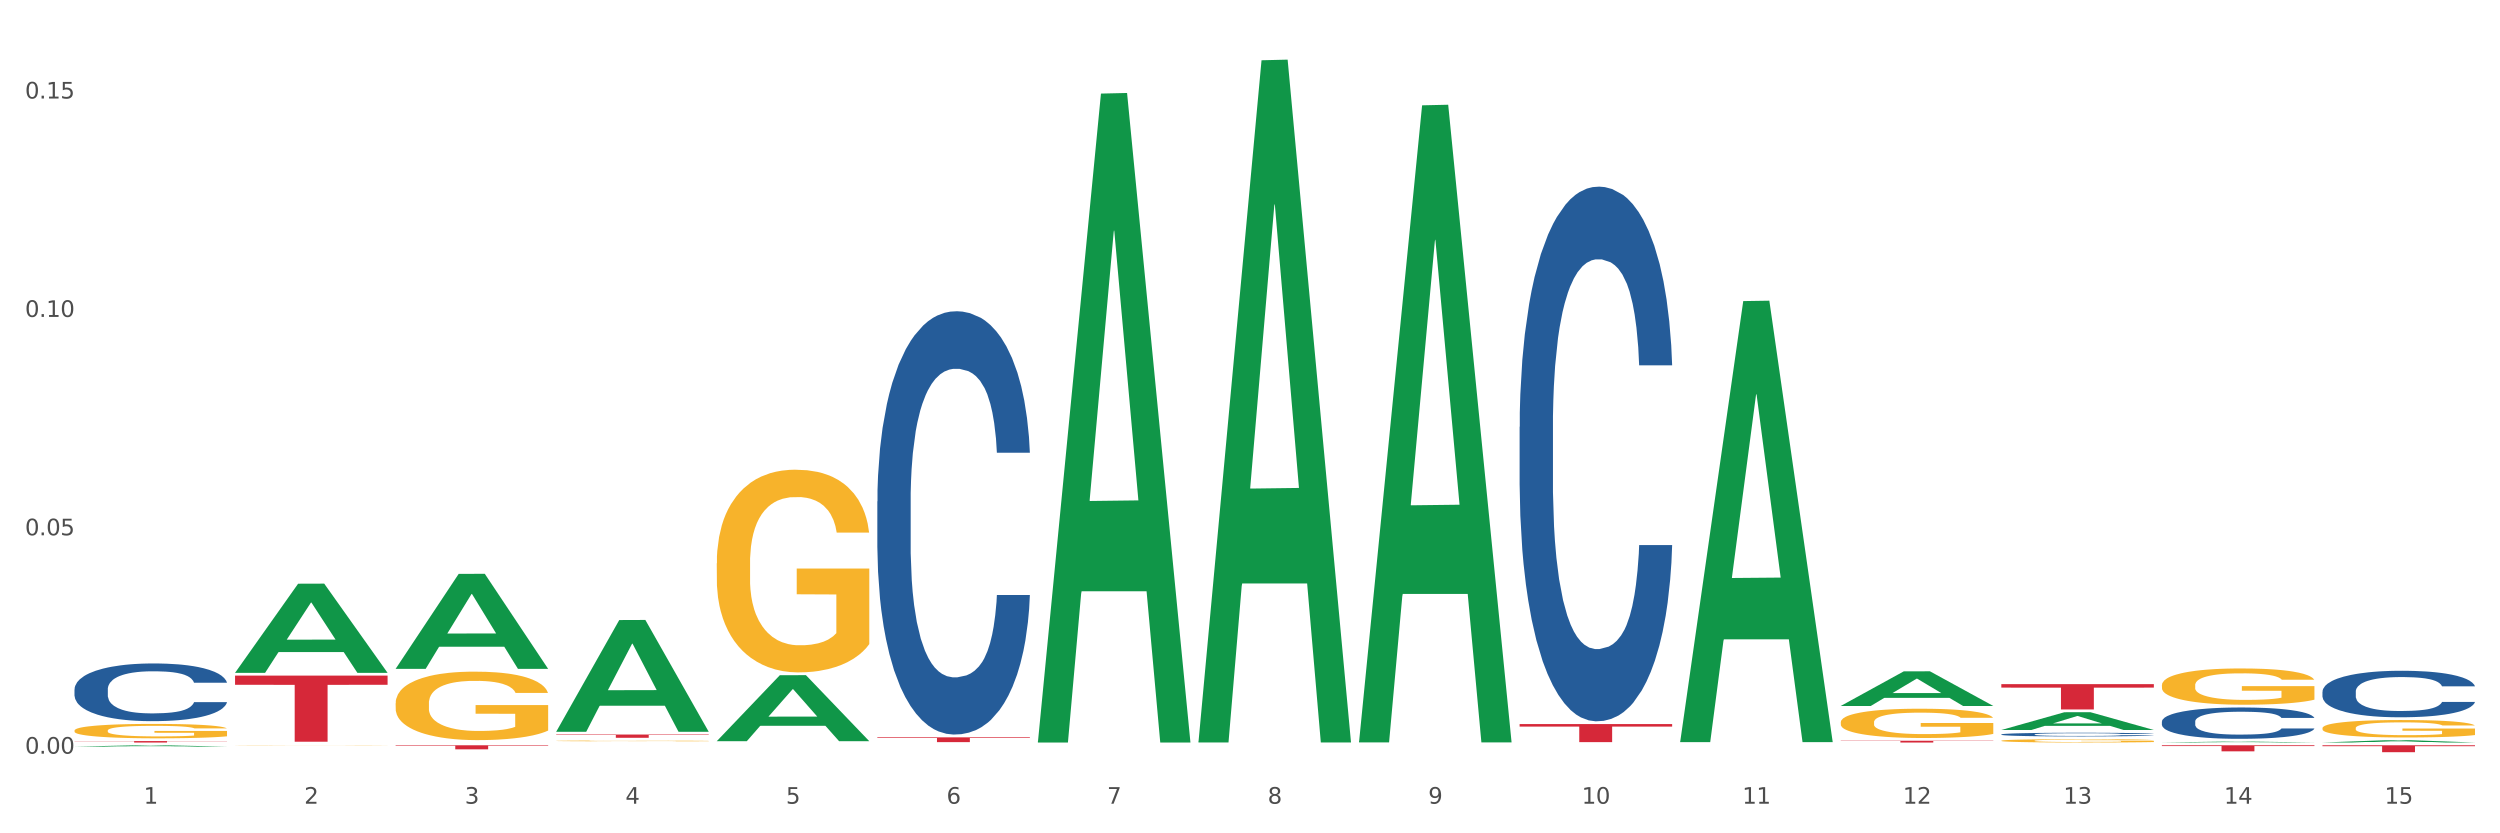 <?xml version="1.0" encoding="utf-8" standalone="no"?>
<!DOCTYPE svg PUBLIC "-//W3C//DTD SVG 1.1//EN"
  "http://www.w3.org/Graphics/SVG/1.1/DTD/svg11.dtd">
<svg xmlns:xlink="http://www.w3.org/1999/xlink" width="1080pt" height="360pt" viewBox="0 0 1080 360" xmlns="http://www.w3.org/2000/svg" version="1.1">
 <rect x="0" y="0" width="1080" height="360" fill="#333333" stroke="none"/>
 <defs>
  <style type="text/css">*{stroke-linejoin: round; stroke-linecap: butt}</style>
 </defs>
 <g id="figure_1">
  <g id="patch_1">
   <path d="M 0 360 
L 1080 360 
L 1080 0 
L 0 0 
z
" style="fill: #ffffff; stroke: #ffffff; stroke-linejoin: miter"/>
  </g>
  <g id="axes_1">
   <g id="matplotlib.axis_1">
    <g id="xtick_1">
     <g id="text_1">
      <!-- 1 -->
      <g style="fill: #4d4d4d" transform="translate(62.07 347.204) scale(0.096 -0.096)">
       <defs>
        <path id="DejaVuSans-31" d="M 794 531 
L 1825 531 
L 1825 4091 
L 703 3866 
L 703 4441 
L 1819 4666 
L 2450 4666 
L 2450 531 
L 3481 531 
L 3481 0 
L 794 0 
L 794 531 
z
" transform="scale(0.016)"/>
       </defs>
       <use xlink:href="#DejaVuSans-31"/>
      </g>
     </g>
    </g>
    <g id="xtick_2">
     <g id="text_2">
      <!-- 2 -->
      <g style="fill: #4d4d4d" transform="translate(131.436 347.204) scale(0.096 -0.096)">
       <defs>
        <path id="DejaVuSans-32" d="M 1228 531 
L 3431 531 
L 3431 0 
L 469 0 
L 469 531 
Q 828 903 1448 1529 
Q 2069 2156 2228 2338 
Q 2531 2678 2651 2914 
Q 2772 3150 2772 3378 
Q 2772 3750 2511 3984 
Q 2250 4219 1831 4219 
Q 1534 4219 1204 4116 
Q 875 4013 500 3803 
L 500 4441 
Q 881 4594 1212 4672 
Q 1544 4750 1819 4750 
Q 2544 4750 2975 4387 
Q 3406 4025 3406 3419 
Q 3406 3131 3298 2873 
Q 3191 2616 2906 2266 
Q 2828 2175 2409 1742 
Q 1991 1309 1228 531 
z
" transform="scale(0.016)"/>
       </defs>
       <use xlink:href="#DejaVuSans-32"/>
      </g>
     </g>
    </g>
    <g id="xtick_3">
     <g id="text_3">
      <!-- 3 -->
      <g style="fill: #4d4d4d" transform="translate(200.802 347.204) scale(0.096 -0.096)">
       <defs>
        <path id="DejaVuSans-33" d="M 2597 2516 
Q 3050 2419 3304 2112 
Q 3559 1806 3559 1356 
Q 3559 666 3084 287 
Q 2609 -91 1734 -91 
Q 1441 -91 1130 -33 
Q 819 25 488 141 
L 488 750 
Q 750 597 1062 519 
Q 1375 441 1716 441 
Q 2309 441 2620 675 
Q 2931 909 2931 1356 
Q 2931 1769 2642 2001 
Q 2353 2234 1838 2234 
L 1294 2234 
L 1294 2753 
L 1863 2753 
Q 2328 2753 2575 2939 
Q 2822 3125 2822 3475 
Q 2822 3834 2567 4026 
Q 2313 4219 1838 4219 
Q 1578 4219 1281 4162 
Q 984 4106 628 3988 
L 628 4550 
Q 988 4650 1302 4700 
Q 1616 4750 1894 4750 
Q 2613 4750 3031 4423 
Q 3450 4097 3450 3541 
Q 3450 3153 3228 2886 
Q 3006 2619 2597 2516 
z
" transform="scale(0.016)"/>
       </defs>
       <use xlink:href="#DejaVuSans-33"/>
      </g>
     </g>
    </g>
    <g id="xtick_4">
     <g id="text_4">
      <!-- 4 -->
      <g style="fill: #4d4d4d" transform="translate(270.169 347.204) scale(0.096 -0.096)">
       <defs>
        <path id="DejaVuSans-34" d="M 2419 4116 
L 825 1625 
L 2419 1625 
L 2419 4116 
z
M 2253 4666 
L 3047 4666 
L 3047 1625 
L 3713 1625 
L 3713 1100 
L 3047 1100 
L 3047 0 
L 2419 0 
L 2419 1100 
L 313 1100 
L 313 1709 
L 2253 4666 
z
" transform="scale(0.016)"/>
       </defs>
       <use xlink:href="#DejaVuSans-34"/>
      </g>
     </g>
    </g>
    <g id="xtick_5">
     <g id="text_5">
      <!-- 5 -->
      <g style="fill: #4d4d4d" transform="translate(339.535 347.204) scale(0.096 -0.096)">
       <defs>
        <path id="DejaVuSans-35" d="M 691 4666 
L 3169 4666 
L 3169 4134 
L 1269 4134 
L 1269 2991 
Q 1406 3038 1543 3061 
Q 1681 3084 1819 3084 
Q 2600 3084 3056 2656 
Q 3513 2228 3513 1497 
Q 3513 744 3044 326 
Q 2575 -91 1722 -91 
Q 1428 -91 1123 -41 
Q 819 9 494 109 
L 494 744 
Q 775 591 1075 516 
Q 1375 441 1709 441 
Q 2250 441 2565 725 
Q 2881 1009 2881 1497 
Q 2881 1984 2565 2268 
Q 2250 2553 1709 2553 
Q 1456 2553 1204 2497 
Q 953 2441 691 2322 
L 691 4666 
z
" transform="scale(0.016)"/>
       </defs>
       <use xlink:href="#DejaVuSans-35"/>
      </g>
     </g>
    </g>
    <g id="xtick_6">
     <g id="text_6">
      <!-- 6 -->
      <g style="fill: #4d4d4d" transform="translate(408.901 347.204) scale(0.096 -0.096)">
       <defs>
        <path id="DejaVuSans-36" d="M 2113 2584 
Q 1688 2584 1439 2293 
Q 1191 2003 1191 1497 
Q 1191 994 1439 701 
Q 1688 409 2113 409 
Q 2538 409 2786 701 
Q 3034 994 3034 1497 
Q 3034 2003 2786 2293 
Q 2538 2584 2113 2584 
z
M 3366 4563 
L 3366 3988 
Q 3128 4100 2886 4159 
Q 2644 4219 2406 4219 
Q 1781 4219 1451 3797 
Q 1122 3375 1075 2522 
Q 1259 2794 1537 2939 
Q 1816 3084 2150 3084 
Q 2853 3084 3261 2657 
Q 3669 2231 3669 1497 
Q 3669 778 3244 343 
Q 2819 -91 2113 -91 
Q 1303 -91 875 529 
Q 447 1150 447 2328 
Q 447 3434 972 4092 
Q 1497 4750 2381 4750 
Q 2619 4750 2861 4703 
Q 3103 4656 3366 4563 
z
" transform="scale(0.016)"/>
       </defs>
       <use xlink:href="#DejaVuSans-36"/>
      </g>
     </g>
    </g>
    <g id="xtick_7">
     <g id="text_7">
      <!-- 7 -->
      <g style="fill: #4d4d4d" transform="translate(478.267 347.204) scale(0.096 -0.096)">
       <defs>
        <path id="DejaVuSans-37" d="M 525 4666 
L 3525 4666 
L 3525 4397 
L 1831 0 
L 1172 0 
L 2766 4134 
L 525 4134 
L 525 4666 
z
" transform="scale(0.016)"/>
       </defs>
       <use xlink:href="#DejaVuSans-37"/>
      </g>
     </g>
    </g>
    <g id="xtick_8">
     <g id="text_8">
      <!-- 8 -->
      <g style="fill: #4d4d4d" transform="translate(547.634 347.204) scale(0.096 -0.096)">
       <defs>
        <path id="DejaVuSans-38" d="M 2034 2216 
Q 1584 2216 1326 1975 
Q 1069 1734 1069 1313 
Q 1069 891 1326 650 
Q 1584 409 2034 409 
Q 2484 409 2743 651 
Q 3003 894 3003 1313 
Q 3003 1734 2745 1975 
Q 2488 2216 2034 2216 
z
M 1403 2484 
Q 997 2584 770 2862 
Q 544 3141 544 3541 
Q 544 4100 942 4425 
Q 1341 4750 2034 4750 
Q 2731 4750 3128 4425 
Q 3525 4100 3525 3541 
Q 3525 3141 3298 2862 
Q 3072 2584 2669 2484 
Q 3125 2378 3379 2068 
Q 3634 1759 3634 1313 
Q 3634 634 3220 271 
Q 2806 -91 2034 -91 
Q 1263 -91 848 271 
Q 434 634 434 1313 
Q 434 1759 690 2068 
Q 947 2378 1403 2484 
z
M 1172 3481 
Q 1172 3119 1398 2916 
Q 1625 2713 2034 2713 
Q 2441 2713 2670 2916 
Q 2900 3119 2900 3481 
Q 2900 3844 2670 4047 
Q 2441 4250 2034 4250 
Q 1625 4250 1398 4047 
Q 1172 3844 1172 3481 
z
" transform="scale(0.016)"/>
       </defs>
       <use xlink:href="#DejaVuSans-38"/>
      </g>
     </g>
    </g>
    <g id="xtick_9">
     <g id="text_9">
      <!-- 9 -->
      <g style="fill: #4d4d4d" transform="translate(617 347.204) scale(0.096 -0.096)">
       <defs>
        <path id="DejaVuSans-39" d="M 703 97 
L 703 672 
Q 941 559 1184 500 
Q 1428 441 1663 441 
Q 2288 441 2617 861 
Q 2947 1281 2994 2138 
Q 2813 1869 2534 1725 
Q 2256 1581 1919 1581 
Q 1219 1581 811 2004 
Q 403 2428 403 3163 
Q 403 3881 828 4315 
Q 1253 4750 1959 4750 
Q 2769 4750 3195 4129 
Q 3622 3509 3622 2328 
Q 3622 1225 3098 567 
Q 2575 -91 1691 -91 
Q 1453 -91 1209 -44 
Q 966 3 703 97 
z
M 1959 2075 
Q 2384 2075 2632 2365 
Q 2881 2656 2881 3163 
Q 2881 3666 2632 3958 
Q 2384 4250 1959 4250 
Q 1534 4250 1286 3958 
Q 1038 3666 1038 3163 
Q 1038 2656 1286 2365 
Q 1534 2075 1959 2075 
z
" transform="scale(0.016)"/>
       </defs>
       <use xlink:href="#DejaVuSans-39"/>
      </g>
     </g>
    </g>
    <g id="xtick_10">
     <g id="text_10">
      <!-- 10 -->
      <g style="fill: #4d4d4d" transform="translate(683.312 347.204) scale(0.096 -0.096)">
       <defs>
        <path id="DejaVuSans-30" d="M 2034 4250 
Q 1547 4250 1301 3770 
Q 1056 3291 1056 2328 
Q 1056 1369 1301 889 
Q 1547 409 2034 409 
Q 2525 409 2770 889 
Q 3016 1369 3016 2328 
Q 3016 3291 2770 3770 
Q 2525 4250 2034 4250 
z
M 2034 4750 
Q 2819 4750 3233 4129 
Q 3647 3509 3647 2328 
Q 3647 1150 3233 529 
Q 2819 -91 2034 -91 
Q 1250 -91 836 529 
Q 422 1150 422 2328 
Q 422 3509 836 4129 
Q 1250 4750 2034 4750 
z
" transform="scale(0.016)"/>
       </defs>
       <use xlink:href="#DejaVuSans-31"/>
       <use xlink:href="#DejaVuSans-30" transform="translate(63.623 0)"/>
      </g>
     </g>
    </g>
    <g id="xtick_11">
     <g id="text_11">
      <!-- 11 -->
      <g style="fill: #4d4d4d" transform="translate(752.678 347.204) scale(0.096 -0.096)">
       <use xlink:href="#DejaVuSans-31"/>
       <use xlink:href="#DejaVuSans-31" transform="translate(63.623 0)"/>
      </g>
     </g>
    </g>
    <g id="xtick_12">
     <g id="text_12">
      <!-- 12 -->
      <g style="fill: #4d4d4d" transform="translate(822.044 347.204) scale(0.096 -0.096)">
       <use xlink:href="#DejaVuSans-31"/>
       <use xlink:href="#DejaVuSans-32" transform="translate(63.623 0)"/>
      </g>
     </g>
    </g>
    <g id="xtick_13">
     <g id="text_13">
      <!-- 13 -->
      <g style="fill: #4d4d4d" transform="translate(891.411 347.204) scale(0.096 -0.096)">
       <use xlink:href="#DejaVuSans-31"/>
       <use xlink:href="#DejaVuSans-33" transform="translate(63.623 0)"/>
      </g>
     </g>
    </g>
    <g id="xtick_14">
     <g id="text_14">
      <!-- 14 -->
      <g style="fill: #4d4d4d" transform="translate(960.777 347.204) scale(0.096 -0.096)">
       <use xlink:href="#DejaVuSans-31"/>
       <use xlink:href="#DejaVuSans-34" transform="translate(63.623 0)"/>
      </g>
     </g>
    </g>
    <g id="xtick_15">
     <g id="text_15">
      <!-- 15 -->
      <g style="fill: #4d4d4d" transform="translate(1030.143 347.204) scale(0.096 -0.096)">
       <use xlink:href="#DejaVuSans-31"/>
       <use xlink:href="#DejaVuSans-35" transform="translate(63.623 0)"/>
      </g>
     </g>
    </g>
    <g id="xtick_16"/>
    <g id="xtick_17"/>
    <g id="xtick_18"/>
    <g id="xtick_19"/>
    <g id="xtick_20"/>
    <g id="xtick_21"/>
    <g id="xtick_22"/>
    <g id="xtick_23"/>
    <g id="xtick_24"/>
    <g id="xtick_25"/>
    <g id="xtick_26"/>
    <g id="xtick_27"/>
    <g id="xtick_28"/>
    <g id="xtick_29"/>
   </g>
   <g id="matplotlib.axis_2">
    <g id="ytick_1">
     <g id="text_16">
      <!-- 0.00 -->
      <g style="fill: #4d4d4d" transform="translate(10.8 325.594) scale(0.096 -0.096)">
       <defs>
        <path id="DejaVuSans-2e" d="M 684 794 
L 1344 794 
L 1344 0 
L 684 0 
L 684 794 
z
" transform="scale(0.016)"/>
       </defs>
       <use xlink:href="#DejaVuSans-30"/>
       <use xlink:href="#DejaVuSans-2e" transform="translate(63.623 0)"/>
       <use xlink:href="#DejaVuSans-30" transform="translate(95.41 0)"/>
       <use xlink:href="#DejaVuSans-30" transform="translate(159.033 0)"/>
      </g>
     </g>
    </g>
    <g id="ytick_2">
     <g id="text_17">
      <!-- 0.05 -->
      <g style="fill: #4d4d4d" transform="translate(10.8 231.25) scale(0.096 -0.096)">
       <use xlink:href="#DejaVuSans-30"/>
       <use xlink:href="#DejaVuSans-2e" transform="translate(63.623 0)"/>
       <use xlink:href="#DejaVuSans-30" transform="translate(95.41 0)"/>
       <use xlink:href="#DejaVuSans-35" transform="translate(159.033 0)"/>
      </g>
     </g>
    </g>
    <g id="ytick_3">
     <g id="text_18">
      <!-- 0.10 -->
      <g style="fill: #4d4d4d" transform="translate(10.8 136.905) scale(0.096 -0.096)">
       <use xlink:href="#DejaVuSans-30"/>
       <use xlink:href="#DejaVuSans-2e" transform="translate(63.623 0)"/>
       <use xlink:href="#DejaVuSans-31" transform="translate(95.41 0)"/>
       <use xlink:href="#DejaVuSans-30" transform="translate(159.033 0)"/>
      </g>
     </g>
    </g>
    <g id="ytick_4">
     <g id="text_19">
      <!-- 0.15 -->
      <g style="fill: #4d4d4d" transform="translate(10.8 42.561) scale(0.096 -0.096)">
       <use xlink:href="#DejaVuSans-30"/>
       <use xlink:href="#DejaVuSans-2e" transform="translate(63.623 0)"/>
       <use xlink:href="#DejaVuSans-31" transform="translate(95.41 0)"/>
       <use xlink:href="#DejaVuSans-35" transform="translate(159.033 0)"/>
      </g>
     </g>
    </g>
    <g id="ytick_5"/>
    <g id="ytick_6"/>
    <g id="ytick_7"/>
   </g>
   <g id="PolyCollection_1">
    <path d="M 32.175 322.55 
L 32.243 322.55 
L 59.417 321.947 
L 70.695 321.947 
L 98.073 322.551 
L 85.029 322.551 
L 79.119 322.411 
L 51.061 322.411 
L 50.857 322.413 
L 45.151 322.551 
L 32.175 322.551 
L 32.175 322.55 
L 54.594 322.327 
L 75.586 322.326 
L 65.192 322.076 
L 65.056 322.075 
L 64.92 322.076 
L 54.526 322.326 
L 54.594 322.327 
L 32.175 322.55 
z
" clip-path="url(#pac5c2696ea)" style="fill: #109648"/>
    <path d="M 101.541 290.602 
L 101.609 290.565 
L 128.784 252.161 
L 140.061 252.125 
L 167.439 290.674 
L 154.395 290.674 
L 148.485 281.697 
L 120.427 281.697 
L 120.224 281.842 
L 114.517 290.674 
L 101.541 290.674 
L 101.541 290.602 
L 123.96 276.34 
L 144.952 276.304 
L 134.558 260.342 
L 134.422 260.269 
L 134.286 260.378 
L 123.892 276.304 
L 123.96 276.34 
L 101.541 290.602 
z
" clip-path="url(#pac5c2696ea)" style="fill: #109648"/>
    <path d="M 170.907 288.886 
L 170.975 288.848 
L 198.15 247.919 
L 209.427 247.881 
L 236.805 288.963 
L 223.762 288.963 
L 217.851 279.397 
L 189.794 279.397 
L 189.59 279.551 
L 183.883 288.963 
L 170.907 288.963 
L 170.907 288.886 
L 193.326 273.688 
L 214.319 273.649 
L 203.924 256.637 
L 203.788 256.56 
L 203.653 256.676 
L 193.258 273.649 
L 193.326 273.688 
L 170.907 288.886 
z
" clip-path="url(#pac5c2696ea)" style="fill: #109648"/>
    <path d="M 240.274 316.041 
L 240.342 315.996 
L 267.516 267.861 
L 278.793 267.816 
L 306.172 316.132 
L 293.128 316.132 
L 287.217 304.881 
L 259.16 304.881 
L 258.956 305.062 
L 253.249 316.132 
L 240.274 316.132 
L 240.274 316.041 
L 262.693 298.167 
L 283.685 298.121 
L 273.291 278.114 
L 273.155 278.023 
L 273.019 278.159 
L 262.625 298.121 
L 262.693 298.167 
L 240.274 316.041 
z
" clip-path="url(#pac5c2696ea)" style="fill: #109648"/>
    <path d="M 309.64 320.149 
L 309.708 320.122 
L 336.882 291.691 
L 348.16 291.664 
L 375.538 320.203 
L 362.494 320.203 
L 356.584 313.557 
L 328.526 313.557 
L 328.322 313.664 
L 322.616 320.203 
L 309.64 320.203 
L 309.64 320.149 
L 332.059 309.591 
L 353.051 309.564 
L 342.657 297.747 
L 342.521 297.693 
L 342.385 297.774 
L 331.991 309.564 
L 332.059 309.591 
L 309.64 320.149 
z
" clip-path="url(#pac5c2696ea)" style="fill: #109648"/>
    <path d="M 448.372 320.235 
L 448.44 319.972 
L 475.615 40.428 
L 486.892 40.164 
L 514.27 320.762 
L 501.227 320.762 
L 495.316 255.421 
L 467.259 255.421 
L 467.055 256.475 
L 461.348 320.762 
L 448.372 320.762 
L 448.372 320.235 
L 470.791 216.427 
L 491.783 216.164 
L 481.389 99.973 
L 481.253 99.446 
L 481.117 100.236 
L 470.723 216.164 
L 470.791 216.427 
L 448.372 320.235 
z
" clip-path="url(#pac5c2696ea)" style="fill: #109648"/>
    <path d="M 864.57 317.262 
L 864.648 317.26 
L 864.648 317.22 
L 864.881 317.164 
L 865.738 317.062 
L 866.829 316.985 
L 868.698 316.895 
L 869.711 316.857 
L 871.035 316.815 
L 873.761 316.746 
L 876.877 316.688 
L 879.058 316.656 
L 880.694 316.635 
L 884.355 316.599 
L 886.458 316.583 
L 888.639 316.57 
L 890.508 316.561 
L 893.624 316.551 
L 896.117 316.547 
L 898.999 316.545 
L 901.413 316.547 
L 904.607 316.552 
L 909.281 316.57 
L 911.072 316.58 
L 913.487 316.598 
L 915.979 316.621 
L 918.005 316.644 
L 920.341 316.678 
L 922.756 316.721 
L 925.093 316.777 
L 926.729 316.828 
L 928.053 316.882 
L 929.221 316.947 
L 930.078 317.019 
L 930.468 317.078 
L 916.213 317.078 
L 915.824 317.024 
L 915.045 316.966 
L 914.266 316.927 
L 913.409 316.895 
L 912.085 316.858 
L 910.916 316.835 
L 908.969 316.807 
L 907.177 316.79 
L 905.697 316.78 
L 903.906 316.771 
L 900.089 316.762 
L 897.363 316.762 
L 895.649 316.765 
L 893.546 316.772 
L 891.754 316.783 
L 889.651 316.8 
L 888.016 316.819 
L 886.38 316.844 
L 885.445 316.861 
L 884.043 316.893 
L 883.108 316.92 
L 881.862 316.965 
L 881.161 316.997 
L 879.915 317.08 
L 879.369 317.141 
L 879.136 317.183 
L 878.98 317.23 
L 878.98 317.457 
L 879.447 317.559 
L 879.837 317.603 
L 880.46 317.652 
L 881.628 317.716 
L 883.342 317.779 
L 885.134 317.824 
L 886.614 317.852 
L 888.016 317.872 
L 889.418 317.888 
L 891.131 317.903 
L 892.533 317.912 
L 894.637 317.92 
L 897.129 317.925 
L 899.076 317.925 
L 903.049 317.917 
L 904.841 317.91 
L 906.554 317.9 
L 908.424 317.884 
L 909.904 317.866 
L 910.76 317.853 
L 912.163 317.826 
L 913.253 317.796 
L 914.188 317.763 
L 914.811 317.734 
L 915.512 317.69 
L 916.057 317.641 
L 916.213 317.614 
L 930.468 317.614 
L 930.156 317.667 
L 929.611 317.718 
L 928.52 317.786 
L 927.663 317.826 
L 926.339 317.874 
L 924.937 317.914 
L 922.99 317.96 
L 921.198 317.993 
L 919.329 318.022 
L 917.304 318.048 
L 913.643 318.085 
L 912.318 318.095 
L 909.514 318.113 
L 907.333 318.123 
L 904.14 318.133 
L 900.868 318.139 
L 897.441 318.14 
L 894.403 318.137 
L 891.053 318.129 
L 888.95 318.12 
L 886.614 318.107 
L 883.887 318.086 
L 881.317 318.062 
L 878.902 318.032 
L 876.643 317.999 
L 874.54 317.961 
L 871.814 317.898 
L 869.789 317.837 
L 868.309 317.78 
L 867.296 317.732 
L 866.283 317.671 
L 865.738 317.629 
L 864.881 317.527 
L 864.57 317.432 
L 864.57 317.262 
z
" clip-path="url(#pac5c2696ea)" style="fill: #255c99"/>
    <path d="M 933.936 311.717 
L 934.014 311.705 
L 934.014 311.358 
L 934.247 310.888 
L 935.104 310.023 
L 936.195 309.367 
L 938.064 308.6 
L 939.077 308.279 
L 940.401 307.92 
L 943.127 307.339 
L 946.243 306.844 
L 948.424 306.572 
L 950.06 306.399 
L 953.721 306.09 
L 955.824 305.954 
L 958.005 305.843 
L 959.874 305.768 
L 962.99 305.682 
L 965.483 305.645 
L 968.365 305.632 
L 970.779 305.645 
L 973.973 305.694 
L 978.647 305.843 
L 980.438 305.929 
L 982.853 306.078 
L 985.346 306.275 
L 987.371 306.473 
L 989.708 306.758 
L 992.122 307.129 
L 994.459 307.599 
L 996.095 308.032 
L 997.419 308.489 
L 998.587 309.046 
L 999.444 309.652 
L 999.834 310.159 
L 985.579 310.159 
L 985.19 309.701 
L 984.411 309.206 
L 983.632 308.872 
L 982.775 308.6 
L 981.451 308.291 
L 980.283 308.093 
L 978.335 307.858 
L 976.544 307.71 
L 975.064 307.623 
L 973.272 307.549 
L 969.455 307.475 
L 966.729 307.475 
L 965.015 307.5 
L 962.912 307.562 
L 961.121 307.648 
L 959.018 307.797 
L 957.382 307.957 
L 955.746 308.168 
L 954.811 308.316 
L 953.409 308.588 
L 952.475 308.811 
L 951.228 309.194 
L 950.527 309.466 
L 949.281 310.171 
L 948.736 310.69 
L 948.502 311.049 
L 948.346 311.445 
L 948.346 313.374 
L 948.814 314.24 
L 949.203 314.611 
L 949.826 315.031 
L 950.995 315.575 
L 952.708 316.107 
L 954.5 316.491 
L 955.98 316.726 
L 957.382 316.899 
L 958.784 317.035 
L 960.498 317.158 
L 961.9 317.233 
L 964.003 317.307 
L 966.495 317.344 
L 968.443 317.344 
L 972.415 317.282 
L 974.207 317.22 
L 975.92 317.134 
L 977.79 316.998 
L 979.27 316.849 
L 980.127 316.738 
L 981.529 316.503 
L 982.619 316.256 
L 983.554 315.971 
L 984.177 315.724 
L 984.878 315.353 
L 985.423 314.932 
L 985.579 314.71 
L 999.834 314.71 
L 999.522 315.155 
L 998.977 315.588 
L 997.886 316.169 
L 997.03 316.503 
L 995.705 316.911 
L 994.303 317.257 
L 992.356 317.641 
L 990.564 317.925 
L 988.695 318.173 
L 986.67 318.395 
L 983.009 318.704 
L 981.685 318.791 
L 978.88 318.939 
L 976.699 319.026 
L 973.506 319.112 
L 970.234 319.162 
L 966.807 319.174 
L 963.769 319.15 
L 960.42 319.075 
L 958.317 319.001 
L 955.98 318.89 
L 953.253 318.717 
L 950.683 318.506 
L 948.268 318.259 
L 946.009 317.975 
L 943.906 317.653 
L 941.18 317.121 
L 939.155 316.602 
L 937.675 316.12 
L 936.662 315.712 
L 935.65 315.192 
L 935.104 314.833 
L 934.247 313.968 
L 933.936 313.164 
L 933.936 311.717 
z
" clip-path="url(#pac5c2696ea)" style="fill: #255c99"/>
    <path d="M 1003.302 298.8 
L 1003.38 298.782 
L 1003.38 298.268 
L 1003.614 297.571 
L 1004.47 296.286 
L 1005.561 295.313 
L 1007.43 294.175 
L 1008.443 293.698 
L 1009.767 293.166 
L 1012.494 292.304 
L 1015.609 291.569 
L 1017.79 291.166 
L 1019.426 290.909 
L 1023.087 290.45 
L 1025.19 290.248 
L 1027.371 290.083 
L 1029.241 289.973 
L 1032.356 289.844 
L 1034.849 289.789 
L 1037.731 289.771 
L 1040.146 289.789 
L 1043.339 289.863 
L 1048.013 290.083 
L 1049.805 290.211 
L 1052.219 290.432 
L 1054.712 290.725 
L 1056.737 291.019 
L 1059.074 291.441 
L 1061.489 291.992 
L 1063.825 292.689 
L 1065.461 293.331 
L 1066.785 294.01 
L 1067.954 294.836 
L 1068.811 295.735 
L 1069.2 296.488 
L 1054.945 296.488 
L 1054.556 295.809 
L 1053.777 295.075 
L 1052.998 294.579 
L 1052.141 294.175 
L 1050.817 293.717 
L 1049.649 293.423 
L 1047.701 293.074 
L 1045.91 292.854 
L 1044.43 292.726 
L 1042.638 292.616 
L 1038.822 292.505 
L 1036.095 292.505 
L 1034.382 292.542 
L 1032.278 292.634 
L 1030.487 292.762 
L 1028.384 292.983 
L 1026.748 293.221 
L 1025.112 293.533 
L 1024.178 293.753 
L 1022.775 294.157 
L 1021.841 294.487 
L 1020.594 295.056 
L 1019.893 295.46 
L 1018.647 296.506 
L 1018.102 297.277 
L 1017.868 297.809 
L 1017.712 298.396 
L 1017.712 301.259 
L 1018.18 302.544 
L 1018.569 303.095 
L 1019.192 303.718 
L 1020.361 304.526 
L 1022.074 305.315 
L 1023.866 305.884 
L 1025.346 306.233 
L 1026.748 306.49 
L 1028.15 306.691 
L 1029.864 306.875 
L 1031.266 306.985 
L 1033.369 307.095 
L 1035.862 307.15 
L 1037.809 307.15 
L 1041.781 307.059 
L 1043.573 306.967 
L 1045.287 306.838 
L 1047.156 306.636 
L 1048.636 306.416 
L 1049.493 306.251 
L 1050.895 305.902 
L 1051.986 305.535 
L 1052.92 305.113 
L 1053.543 304.746 
L 1054.244 304.196 
L 1054.79 303.572 
L 1054.945 303.241 
L 1069.2 303.241 
L 1068.888 303.902 
L 1068.343 304.544 
L 1067.253 305.407 
L 1066.396 305.902 
L 1065.072 306.508 
L 1063.67 307.022 
L 1061.722 307.591 
L 1059.931 308.013 
L 1058.061 308.38 
L 1056.036 308.71 
L 1052.375 309.169 
L 1051.051 309.297 
L 1048.247 309.518 
L 1046.066 309.646 
L 1042.872 309.775 
L 1039.6 309.848 
L 1036.173 309.866 
L 1033.135 309.83 
L 1029.786 309.72 
L 1027.683 309.609 
L 1025.346 309.444 
L 1022.62 309.187 
L 1020.049 308.875 
L 1017.634 308.508 
L 1015.376 308.086 
L 1013.272 307.609 
L 1010.546 306.82 
L 1008.521 306.049 
L 1007.041 305.333 
L 1006.028 304.728 
L 1005.016 303.957 
L 1004.47 303.425 
L 1003.614 302.14 
L 1003.302 300.947 
L 1003.302 298.8 
z
" clip-path="url(#pac5c2696ea)" style="fill: #255c99"/>
    <path d="M 379.006 216.623 
L 379.084 216.456 
L 379.084 211.78 
L 379.318 205.433 
L 380.175 193.743 
L 381.265 184.891 
L 383.134 174.537 
L 384.147 170.195 
L 385.471 165.351 
L 388.198 157.502 
L 391.313 150.822 
L 393.494 147.147 
L 395.13 144.809 
L 398.791 140.634 
L 400.894 138.797 
L 403.075 137.294 
L 404.945 136.292 
L 408.06 135.123 
L 410.553 134.622 
L 413.435 134.455 
L 415.85 134.622 
L 419.043 135.29 
L 423.717 137.294 
L 425.509 138.463 
L 427.923 140.467 
L 430.416 143.139 
L 432.441 145.811 
L 434.778 149.653 
L 437.193 154.663 
L 439.529 161.009 
L 441.165 166.854 
L 442.489 173.034 
L 443.658 180.549 
L 444.515 188.732 
L 444.904 195.58 
L 430.65 195.58 
L 430.26 189.401 
L 429.481 182.72 
L 428.702 178.211 
L 427.845 174.537 
L 426.521 170.362 
L 425.353 167.689 
L 423.405 164.516 
L 421.614 162.512 
L 420.134 161.343 
L 418.342 160.341 
L 414.526 159.339 
L 411.799 159.339 
L 410.086 159.673 
L 407.982 160.508 
L 406.191 161.677 
L 404.088 163.681 
L 402.452 165.852 
L 400.816 168.692 
L 399.882 170.696 
L 398.479 174.37 
L 397.545 177.376 
L 396.298 182.553 
L 395.597 186.227 
L 394.351 195.747 
L 393.806 202.761 
L 393.572 207.604 
L 393.416 212.949 
L 393.416 239.002 
L 393.884 250.693 
L 394.273 255.703 
L 394.896 261.381 
L 396.065 268.729 
L 397.778 275.911 
L 399.57 281.088 
L 401.05 284.261 
L 402.452 286.599 
L 403.854 288.436 
L 405.568 290.107 
L 406.97 291.109 
L 409.073 292.111 
L 411.566 292.612 
L 413.513 292.612 
L 417.485 291.777 
L 419.277 290.942 
L 420.991 289.772 
L 422.86 287.935 
L 424.34 285.931 
L 425.197 284.428 
L 426.599 281.255 
L 427.69 277.915 
L 428.624 274.074 
L 429.247 270.734 
L 429.948 265.723 
L 430.494 260.045 
L 430.65 257.039 
L 444.904 257.039 
L 444.592 263.051 
L 444.047 268.896 
L 442.957 276.746 
L 442.1 281.255 
L 440.776 286.766 
L 439.374 291.443 
L 437.426 296.62 
L 435.635 300.461 
L 433.765 303.801 
L 431.74 306.807 
L 428.079 310.983 
L 426.755 312.152 
L 423.951 314.156 
L 421.77 315.325 
L 418.576 316.494 
L 415.304 317.162 
L 411.877 317.329 
L 408.839 316.995 
L 405.49 315.993 
L 403.387 314.991 
L 401.05 313.488 
L 398.324 311.15 
L 395.753 308.31 
L 393.339 304.97 
L 391.08 301.129 
L 388.976 296.787 
L 386.25 289.605 
L 384.225 282.591 
L 382.745 276.078 
L 381.732 270.567 
L 380.72 263.552 
L 380.175 258.709 
L 379.318 247.018 
L 379.006 236.163 
L 379.006 216.623 
z
" clip-path="url(#pac5c2696ea)" style="fill: #255c99"/>
    <path d="M 32.175 297.814 
L 32.253 297.791 
L 32.253 297.154 
L 32.487 296.288 
L 33.343 294.695 
L 34.434 293.488 
L 36.303 292.076 
L 37.316 291.484 
L 38.64 290.823 
L 41.366 289.753 
L 44.482 288.842 
L 46.663 288.341 
L 48.299 288.023 
L 51.96 287.453 
L 54.063 287.203 
L 56.244 286.998 
L 58.114 286.861 
L 61.229 286.702 
L 63.722 286.634 
L 66.604 286.611 
L 69.019 286.634 
L 72.212 286.725 
L 76.886 286.998 
L 78.677 287.157 
L 81.092 287.431 
L 83.585 287.795 
L 85.61 288.159 
L 87.947 288.683 
L 90.361 289.366 
L 92.698 290.231 
L 94.334 291.028 
L 95.658 291.871 
L 96.827 292.896 
L 97.683 294.011 
L 98.073 294.945 
L 83.818 294.945 
L 83.429 294.102 
L 82.65 293.192 
L 81.871 292.577 
L 81.014 292.076 
L 79.69 291.507 
L 78.522 291.142 
L 76.574 290.71 
L 74.783 290.436 
L 73.303 290.277 
L 71.511 290.14 
L 67.694 290.004 
L 64.968 290.004 
L 63.255 290.049 
L 61.151 290.163 
L 59.36 290.323 
L 57.257 290.596 
L 55.621 290.892 
L 53.985 291.279 
L 53.05 291.552 
L 51.648 292.053 
L 50.714 292.463 
L 49.467 293.169 
L 48.766 293.67 
L 47.52 294.968 
L 46.975 295.924 
L 46.741 296.584 
L 46.585 297.313 
L 46.585 300.865 
L 47.053 302.459 
L 47.442 303.142 
L 48.065 303.917 
L 49.234 304.919 
L 50.947 305.898 
L 52.739 306.604 
L 54.219 307.036 
L 55.621 307.355 
L 57.023 307.606 
L 58.737 307.833 
L 60.139 307.97 
L 62.242 308.106 
L 64.734 308.175 
L 66.682 308.175 
L 70.654 308.061 
L 72.446 307.947 
L 74.16 307.788 
L 76.029 307.537 
L 77.509 307.264 
L 78.366 307.059 
L 79.768 306.626 
L 80.858 306.171 
L 81.793 305.647 
L 82.416 305.192 
L 83.117 304.509 
L 83.663 303.734 
L 83.818 303.325 
L 98.073 303.325 
L 97.761 304.144 
L 97.216 304.941 
L 96.126 306.012 
L 95.269 306.626 
L 93.945 307.378 
L 92.542 308.015 
L 90.595 308.721 
L 88.804 309.245 
L 86.934 309.7 
L 84.909 310.11 
L 81.248 310.68 
L 79.924 310.839 
L 77.12 311.112 
L 74.939 311.272 
L 71.745 311.431 
L 68.473 311.522 
L 65.046 311.545 
L 62.008 311.499 
L 58.659 311.363 
L 56.556 311.226 
L 54.219 311.021 
L 51.493 310.702 
L 48.922 310.315 
L 46.507 309.86 
L 44.248 309.336 
L 42.145 308.744 
L 39.419 307.765 
L 37.394 306.809 
L 35.914 305.92 
L 34.901 305.169 
L 33.889 304.213 
L 33.343 303.552 
L 32.487 301.958 
L 32.175 300.478 
L 32.175 297.814 
z
" clip-path="url(#pac5c2696ea)" style="fill: #255c99"/>
    <path d="M 517.739 320.196 
L 517.806 319.919 
L 544.981 26.036 
L 556.258 25.759 
L 583.636 320.75 
L 570.593 320.75 
L 564.682 252.058 
L 536.625 252.058 
L 536.421 253.166 
L 530.714 320.75 
L 517.739 320.75 
L 517.739 320.196 
L 540.157 211.064 
L 561.15 210.787 
L 550.755 88.635 
L 550.62 88.082 
L 550.484 88.912 
L 540.089 210.787 
L 540.157 211.064 
L 517.739 320.196 
z
" clip-path="url(#pac5c2696ea)" style="fill: #109648"/>
    <path d="M 656.471 184.41 
L 656.549 184.199 
L 656.549 178.293 
L 656.783 170.277 
L 657.639 155.51 
L 658.73 144.33 
L 660.599 131.251 
L 661.612 125.766 
L 662.936 119.648 
L 665.662 109.734 
L 668.778 101.296 
L 670.959 96.655 
L 672.595 93.702 
L 676.256 88.428 
L 678.359 86.107 
L 680.54 84.209 
L 682.41 82.943 
L 685.525 81.466 
L 688.018 80.834 
L 690.9 80.623 
L 693.315 80.834 
L 696.508 81.677 
L 701.182 84.209 
L 702.973 85.685 
L 705.388 88.217 
L 707.881 91.592 
L 709.906 94.967 
L 712.243 99.819 
L 714.657 106.148 
L 716.994 114.164 
L 718.63 121.547 
L 719.954 129.352 
L 721.123 138.845 
L 721.979 149.182 
L 722.369 157.831 
L 708.114 157.831 
L 707.725 150.025 
L 706.946 141.587 
L 706.167 135.892 
L 705.31 131.251 
L 703.986 125.977 
L 702.818 122.602 
L 700.87 118.594 
L 699.079 116.062 
L 697.599 114.586 
L 695.807 113.32 
L 691.99 112.054 
L 689.264 112.054 
L 687.55 112.476 
L 685.447 113.531 
L 683.656 115.008 
L 681.553 117.539 
L 679.917 120.281 
L 678.281 123.867 
L 677.346 126.399 
L 675.944 131.04 
L 675.01 134.837 
L 673.763 141.376 
L 673.062 146.017 
L 671.816 158.041 
L 671.271 166.901 
L 671.037 173.019 
L 670.881 179.769 
L 670.881 212.678 
L 671.349 227.444 
L 671.738 233.773 
L 672.361 240.945 
L 673.53 250.227 
L 675.243 259.298 
L 677.035 265.837 
L 678.515 269.845 
L 679.917 272.799 
L 681.319 275.119 
L 683.033 277.228 
L 684.435 278.494 
L 686.538 279.76 
L 689.03 280.393 
L 690.978 280.393 
L 694.95 279.338 
L 696.742 278.283 
L 698.456 276.807 
L 700.325 274.486 
L 701.805 271.955 
L 702.662 270.056 
L 704.064 266.048 
L 705.154 261.829 
L 706.089 256.977 
L 706.712 252.758 
L 707.413 246.43 
L 707.959 239.257 
L 708.114 235.46 
L 722.369 235.46 
L 722.057 243.055 
L 721.512 250.438 
L 720.422 260.352 
L 719.565 266.048 
L 718.241 273.009 
L 716.838 278.916 
L 714.891 285.456 
L 713.1 290.307 
L 711.23 294.526 
L 709.205 298.324 
L 705.544 303.597 
L 704.22 305.074 
L 701.416 307.605 
L 699.235 309.082 
L 696.041 310.559 
L 692.769 311.402 
L 689.342 311.613 
L 686.304 311.192 
L 682.955 309.926 
L 680.852 308.66 
L 678.515 306.762 
L 675.789 303.808 
L 673.218 300.222 
L 670.803 296.003 
L 668.544 291.151 
L 666.441 285.667 
L 663.715 276.596 
L 661.69 267.736 
L 660.21 259.509 
L 659.197 252.547 
L 658.185 243.687 
L 657.639 237.57 
L 656.783 222.803 
L 656.471 209.091 
L 656.471 184.41 
z
" clip-path="url(#pac5c2696ea)" style="fill: #255c99"/>
    <path d="M 656.471 312.798 
L 722.369 312.798 
L 722.369 313.884 
L 696.447 313.891 
L 696.447 320.612 
L 682.237 320.612 
L 682.237 313.891 
L 656.471 313.884 
L 656.471 312.806 
L 656.471 312.798 
z
" clip-path="url(#pac5c2696ea)" style="fill: #d62839"/>
    <path d="M 379.006 318.514 
L 444.904 318.514 
L 444.904 318.805 
L 418.982 318.807 
L 418.982 320.607 
L 404.772 320.607 
L 404.772 318.807 
L 379.006 318.805 
L 379.006 318.516 
L 379.006 318.514 
z
" clip-path="url(#pac5c2696ea)" style="fill: #d62839"/>
    <path d="M 240.274 317.317 
L 306.172 317.317 
L 306.172 317.514 
L 280.25 317.515 
L 280.25 318.731 
L 266.039 318.731 
L 266.039 317.515 
L 240.274 317.514 
L 240.274 317.318 
L 240.274 317.317 
z
" clip-path="url(#pac5c2696ea)" style="fill: #d62839"/>
    <path d="M 725.837 320.249 
L 725.905 320.069 
L 753.08 130.071 
L 764.357 129.892 
L 791.735 320.607 
L 778.691 320.607 
L 772.781 276.196 
L 744.723 276.196 
L 744.52 276.912 
L 738.813 320.607 
L 725.837 320.607 
L 725.837 320.249 
L 748.256 249.693 
L 769.248 249.514 
L 758.854 170.542 
L 758.718 170.184 
L 758.582 170.721 
L 748.188 249.514 
L 748.256 249.693 
L 725.837 320.249 
z
" clip-path="url(#pac5c2696ea)" style="fill: #109648"/>
    <path d="M 864.57 295.533 
L 930.468 295.533 
L 930.468 297.056 
L 904.546 297.067 
L 904.546 306.494 
L 890.335 306.494 
L 890.335 297.067 
L 864.57 297.056 
L 864.57 295.543 
L 864.57 295.533 
z
" clip-path="url(#pac5c2696ea)" style="fill: #d62839"/>
    <path d="M 1003.302 321.947 
L 1069.2 321.947 
L 1069.2 322.364 
L 1043.278 322.367 
L 1043.278 324.95 
L 1029.068 324.95 
L 1029.068 322.367 
L 1003.302 322.364 
L 1003.302 321.95 
L 1003.302 321.947 
z
" clip-path="url(#pac5c2696ea)" style="fill: #d62839"/>
    <path d="M 795.203 320.004 
L 861.101 320.004 
L 861.101 320.109 
L 835.179 320.11 
L 835.179 320.762 
L 820.969 320.762 
L 820.969 320.11 
L 795.203 320.109 
L 795.203 320.004 
L 795.203 320.004 
z
" clip-path="url(#pac5c2696ea)" style="fill: #d62839"/>
    <path d="M 933.936 321.947 
L 999.834 321.947 
L 999.834 322.31 
L 973.912 322.313 
L 973.912 324.563 
L 959.702 324.563 
L 959.702 322.313 
L 933.936 322.31 
L 933.936 321.949 
L 933.936 321.947 
z
" clip-path="url(#pac5c2696ea)" style="fill: #d62839"/>
    <path d="M 587.105 320.206 
L 587.173 319.947 
L 614.347 45.501 
L 625.624 45.243 
L 653.003 320.723 
L 639.959 320.723 
L 634.049 256.574 
L 605.991 256.574 
L 605.787 257.609 
L 600.081 320.723 
L 587.105 320.723 
L 587.105 320.206 
L 609.524 218.291 
L 630.516 218.033 
L 620.122 103.96 
L 619.986 103.443 
L 619.85 104.219 
L 609.456 218.033 
L 609.524 218.291 
L 587.105 320.206 
z
" clip-path="url(#pac5c2696ea)" style="fill: #109648"/>
    <path d="M 240.274 320.067 
L 240.351 320.067 
L 240.351 320.056 
L 240.507 320.047 
L 241.285 320.024 
L 242.452 320.006 
L 243.308 319.996 
L 244.164 319.988 
L 245.175 319.98 
L 246.42 319.972 
L 248.676 319.959 
L 250.077 319.953 
L 251.788 319.947 
L 254.9 319.937 
L 257.157 319.932 
L 259.491 319.927 
L 263.303 319.922 
L 265.793 319.92 
L 268.438 319.918 
L 271.628 319.917 
L 274.04 319.916 
L 279.33 319.917 
L 283.843 319.92 
L 286.021 319.922 
L 288.822 319.925 
L 290.3 319.928 
L 292.712 319.933 
L 295.202 319.939 
L 296.913 319.944 
L 299.481 319.954 
L 301.426 319.965 
L 303.215 319.977 
L 304.149 319.986 
L 304.849 319.994 
L 305.471 320.003 
L 306.094 320.018 
L 292.089 320.018 
L 291.545 320.007 
L 290.689 319.997 
L 289.444 319.988 
L 288.355 319.982 
L 286.488 319.974 
L 284.776 319.97 
L 282.987 319.966 
L 280.808 319.963 
L 279.097 319.962 
L 276.685 319.96 
L 271.939 319.961 
L 268.749 319.963 
L 266.571 319.966 
L 265.17 319.969 
L 263.925 319.972 
L 262.525 319.976 
L 260.891 319.982 
L 259.724 319.988 
L 258.557 319.995 
L 257.623 320.002 
L 256.768 320.01 
L 256.067 320.019 
L 255.523 320.029 
L 255.056 320.04 
L 254.667 320.059 
L 254.667 320.099 
L 254.823 320.109 
L 255.212 320.121 
L 255.678 320.13 
L 256.456 320.141 
L 257.157 320.149 
L 258.479 320.159 
L 259.957 320.168 
L 261.124 320.174 
L 262.291 320.179 
L 264.314 320.185 
L 266.571 320.191 
L 268.516 320.194 
L 271.161 320.197 
L 272.95 320.198 
L 274.506 320.199 
L 278.319 320.199 
L 281.042 320.198 
L 284.076 320.196 
L 286.41 320.193 
L 288.355 320.19 
L 290.533 320.184 
L 291.934 320.179 
L 291.934 320.117 
L 274.818 320.117 
L 274.818 320.075 
L 306.172 320.075 
L 306.172 320.197 
L 304.849 320.203 
L 303.371 320.209 
L 301.815 320.214 
L 299.481 320.22 
L 296.68 320.226 
L 294.19 320.23 
L 291.545 320.234 
L 288.433 320.237 
L 284.387 320.24 
L 281.897 320.241 
L 278.785 320.242 
L 275.129 320.242 
L 271.939 320.242 
L 268.827 320.24 
L 265.559 320.238 
L 262.369 320.234 
L 259.957 320.23 
L 257.546 320.225 
L 254.978 320.219 
L 252.955 320.213 
L 251.399 320.208 
L 249.688 320.201 
L 247.82 320.192 
L 246.42 320.184 
L 245.175 320.175 
L 243.853 320.165 
L 242.919 320.155 
L 241.985 320.144 
L 241.441 320.135 
L 240.818 320.122 
L 240.351 320.103 
L 240.274 320.067 
z
" clip-path="url(#pac5c2696ea)" style="fill: #f7b32b"/>
    <path d="M 795.203 312.012 
L 795.281 312.001 
L 795.281 311.585 
L 795.437 311.226 
L 796.215 310.36 
L 797.382 309.643 
L 798.238 309.262 
L 799.094 308.95 
L 800.105 308.638 
L 801.35 308.314 
L 803.606 307.84 
L 805.006 307.598 
L 806.718 307.343 
L 809.83 306.974 
L 812.086 306.766 
L 814.42 306.592 
L 818.233 306.384 
L 820.722 306.292 
L 823.368 306.222 
L 826.557 306.176 
L 828.969 306.165 
L 834.26 306.199 
L 838.772 306.303 
L 840.951 306.384 
L 843.752 306.523 
L 845.23 306.615 
L 847.642 306.8 
L 850.131 307.043 
L 851.843 307.251 
L 854.41 307.644 
L 856.355 308.037 
L 858.145 308.522 
L 859.078 308.857 
L 859.779 309.169 
L 860.401 309.527 
L 861.024 310.094 
L 847.019 310.094 
L 846.475 309.689 
L 845.619 309.308 
L 844.374 308.938 
L 843.285 308.707 
L 841.418 308.418 
L 839.706 308.233 
L 837.916 308.094 
L 835.738 307.979 
L 834.026 307.921 
L 831.615 307.875 
L 826.869 307.886 
L 823.679 307.979 
L 821.5 308.094 
L 820.1 308.199 
L 818.855 308.314 
L 817.455 308.476 
L 815.821 308.719 
L 814.654 308.938 
L 813.487 309.215 
L 812.553 309.493 
L 811.697 309.816 
L 810.997 310.163 
L 810.453 310.521 
L 809.986 310.961 
L 809.597 311.689 
L 809.597 313.272 
L 809.752 313.63 
L 810.141 314.104 
L 810.608 314.462 
L 811.386 314.89 
L 812.086 315.179 
L 813.409 315.595 
L 814.887 315.941 
L 816.054 316.161 
L 817.221 316.346 
L 819.244 316.6 
L 821.5 316.808 
L 823.445 316.935 
L 826.091 317.051 
L 827.88 317.097 
L 829.436 317.12 
L 833.248 317.12 
L 835.971 317.085 
L 839.006 317.005 
L 841.34 316.901 
L 843.285 316.773 
L 845.463 316.565 
L 846.864 316.369 
L 846.864 313.954 
L 829.747 313.942 
L 829.747 312.336 
L 861.101 312.336 
L 861.101 317.051 
L 859.779 317.293 
L 858.3 317.513 
L 856.744 317.709 
L 854.41 317.952 
L 851.61 318.183 
L 849.12 318.345 
L 846.475 318.484 
L 843.363 318.611 
L 839.317 318.726 
L 836.827 318.773 
L 833.715 318.807 
L 830.059 318.819 
L 826.869 318.796 
L 823.757 318.738 
L 820.489 318.634 
L 817.299 318.484 
L 814.887 318.334 
L 812.475 318.149 
L 809.908 317.906 
L 807.885 317.675 
L 806.329 317.467 
L 804.617 317.201 
L 802.75 316.854 
L 801.35 316.542 
L 800.105 316.219 
L 798.782 315.803 
L 797.849 315.444 
L 796.915 314.994 
L 796.37 314.659 
L 795.748 314.139 
L 795.281 313.41 
L 795.203 312.012 
z
" clip-path="url(#pac5c2696ea)" style="fill: #f7b32b"/>
    <path d="M 170.907 321.947 
L 236.805 321.947 
L 236.805 322.193 
L 210.883 322.194 
L 210.883 323.715 
L 196.673 323.715 
L 196.673 322.194 
L 170.907 322.193 
L 170.907 321.948 
L 170.907 321.947 
z
" clip-path="url(#pac5c2696ea)" style="fill: #d62839"/>
    <path d="M 1003.302 320.76 
L 1003.37 320.759 
L 1030.544 319.781 
L 1041.822 319.78 
L 1069.2 320.762 
L 1056.156 320.762 
L 1050.246 320.533 
L 1022.188 320.533 
L 1021.984 320.537 
L 1016.278 320.762 
L 1003.302 320.762 
L 1003.302 320.76 
L 1025.721 320.397 
L 1046.713 320.396 
L 1036.319 319.989 
L 1036.183 319.987 
L 1036.047 319.99 
L 1025.653 320.396 
L 1025.721 320.397 
L 1003.302 320.76 
z
" clip-path="url(#pac5c2696ea)" style="fill: #109648"/>
    <path d="M 309.64 243.374 
L 309.718 243.294 
L 309.718 240.415 
L 309.873 237.936 
L 310.651 231.938 
L 311.818 226.979 
L 312.674 224.34 
L 313.53 222.181 
L 314.541 220.021 
L 315.786 217.782 
L 318.042 214.503 
L 319.443 212.824 
L 321.155 211.064 
L 324.267 208.505 
L 326.523 207.065 
L 328.857 205.866 
L 332.669 204.426 
L 335.159 203.786 
L 337.804 203.307 
L 340.994 202.987 
L 343.406 202.907 
L 348.696 203.147 
L 353.209 203.866 
L 355.387 204.426 
L 358.188 205.386 
L 359.666 206.026 
L 362.078 207.305 
L 364.568 208.985 
L 366.279 210.424 
L 368.847 213.144 
L 370.792 215.863 
L 372.581 219.222 
L 373.515 221.541 
L 374.215 223.7 
L 374.838 226.18 
L 375.46 230.098 
L 361.456 230.098 
L 360.911 227.299 
L 360.055 224.66 
L 358.81 222.101 
L 357.721 220.501 
L 355.854 218.502 
L 354.142 217.222 
L 352.353 216.263 
L 350.174 215.463 
L 348.463 215.063 
L 346.051 214.743 
L 341.305 214.823 
L 338.115 215.463 
L 335.937 216.263 
L 334.536 216.982 
L 333.292 217.782 
L 331.891 218.902 
L 330.257 220.581 
L 329.09 222.101 
L 327.923 224.02 
L 326.99 225.94 
L 326.134 228.179 
L 325.434 230.578 
L 324.889 233.057 
L 324.422 236.096 
L 324.033 241.135 
L 324.033 252.091 
L 324.189 254.571 
L 324.578 257.85 
L 325.045 260.329 
L 325.823 263.288 
L 326.523 265.287 
L 327.845 268.166 
L 329.324 270.566 
L 330.491 272.085 
L 331.658 273.365 
L 333.681 275.124 
L 335.937 276.564 
L 337.882 277.444 
L 340.527 278.243 
L 342.317 278.563 
L 343.873 278.723 
L 347.685 278.723 
L 350.408 278.483 
L 353.442 277.923 
L 355.776 277.204 
L 357.721 276.324 
L 359.9 274.884 
L 361.3 273.525 
L 361.3 256.81 
L 344.184 256.73 
L 344.184 245.613 
L 375.538 245.613 
L 375.538 278.243 
L 374.215 279.923 
L 372.737 281.442 
L 371.181 282.802 
L 368.847 284.481 
L 366.046 286.081 
L 363.556 287.2 
L 360.911 288.16 
L 357.799 289.04 
L 353.753 289.84 
L 351.264 290.16 
L 348.152 290.399 
L 344.495 290.479 
L 341.305 290.32 
L 338.193 289.92 
L 334.925 289.2 
L 331.736 288.16 
L 329.324 287.121 
L 326.912 285.841 
L 324.344 284.161 
L 322.322 282.562 
L 320.766 281.122 
L 319.054 279.283 
L 317.187 276.884 
L 315.786 274.724 
L 314.541 272.485 
L 313.219 269.606 
L 312.285 267.127 
L 311.352 264.008 
L 310.807 261.688 
L 310.184 258.09 
L 309.718 253.051 
L 309.64 243.374 
z
" clip-path="url(#pac5c2696ea)" style="fill: #f7b32b"/>
    <path d="M 32.175 320.139 
L 98.073 320.139 
L 98.073 320.226 
L 72.151 320.226 
L 72.151 320.762 
L 57.941 320.762 
L 57.941 320.226 
L 32.175 320.226 
L 32.175 320.14 
L 32.175 320.139 
z
" clip-path="url(#pac5c2696ea)" style="fill: #d62839"/>
    <path d="M 101.541 291.859 
L 167.439 291.859 
L 167.439 295.83 
L 141.517 295.857 
L 141.517 320.439 
L 127.307 320.439 
L 127.307 295.857 
L 101.541 295.83 
L 101.541 291.885 
L 101.541 291.859 
z
" clip-path="url(#pac5c2696ea)" style="fill: #d62839"/>
    <path d="M 933.936 320.761 
L 934.004 320.761 
L 961.178 320.359 
L 972.456 320.359 
L 999.834 320.762 
L 986.79 320.762 
L 980.88 320.668 
L 952.822 320.668 
L 952.618 320.67 
L 946.912 320.762 
L 933.936 320.762 
L 933.936 320.761 
L 956.355 320.612 
L 977.347 320.612 
L 966.953 320.445 
L 966.817 320.444 
L 966.681 320.445 
L 956.287 320.612 
L 956.355 320.612 
L 933.936 320.761 
z
" clip-path="url(#pac5c2696ea)" style="fill: #109648"/>
    <path d="M 864.57 315.346 
L 864.638 315.339 
L 891.812 307.686 
L 903.089 307.679 
L 930.468 315.36 
L 917.424 315.36 
L 911.513 313.572 
L 883.456 313.572 
L 883.252 313.6 
L 877.545 315.36 
L 864.57 315.36 
L 864.57 315.346 
L 886.989 312.504 
L 907.981 312.497 
L 897.587 309.316 
L 897.451 309.302 
L 897.315 309.323 
L 886.921 312.497 
L 886.989 312.504 
L 864.57 315.346 
z
" clip-path="url(#pac5c2696ea)" style="fill: #109648"/>
    <path d="M 795.203 304.952 
L 795.271 304.938 
L 822.446 290.013 
L 833.723 289.999 
L 861.101 304.98 
L 848.058 304.98 
L 842.147 301.491 
L 814.09 301.491 
L 813.886 301.548 
L 808.179 304.98 
L 795.203 304.98 
L 795.203 304.952 
L 817.622 299.41 
L 838.615 299.395 
L 828.22 293.192 
L 828.084 293.164 
L 827.949 293.206 
L 817.554 299.395 
L 817.622 299.41 
L 795.203 304.952 
z
" clip-path="url(#pac5c2696ea)" style="fill: #109648"/>
    <path d="M 101.541 322.001 
L 101.619 322.001 
L 101.619 321.997 
L 101.775 321.994 
L 102.553 321.986 
L 103.72 321.979 
L 104.575 321.976 
L 105.431 321.973 
L 106.443 321.97 
L 107.688 321.967 
L 109.944 321.962 
L 111.344 321.96 
L 113.056 321.958 
L 116.168 321.954 
L 118.424 321.952 
L 120.758 321.951 
L 124.57 321.949 
L 127.06 321.948 
L 129.705 321.947 
L 132.895 321.947 
L 135.307 321.947 
L 140.598 321.947 
L 145.11 321.948 
L 147.289 321.949 
L 150.089 321.95 
L 151.568 321.951 
L 153.979 321.953 
L 156.469 321.955 
L 158.181 321.957 
L 160.748 321.961 
L 162.693 321.964 
L 164.483 321.969 
L 165.416 321.972 
L 166.117 321.975 
L 166.739 321.978 
L 167.361 321.983 
L 153.357 321.983 
L 152.812 321.98 
L 151.957 321.976 
L 150.712 321.973 
L 149.623 321.97 
L 147.755 321.968 
L 146.044 321.966 
L 144.254 321.965 
L 142.076 321.964 
L 140.364 321.963 
L 137.952 321.963 
L 133.206 321.963 
L 130.017 321.964 
L 127.838 321.965 
L 126.438 321.966 
L 125.193 321.967 
L 123.792 321.968 
L 122.159 321.971 
L 120.992 321.973 
L 119.825 321.975 
L 118.891 321.978 
L 118.035 321.981 
L 117.335 321.984 
L 116.79 321.987 
L 116.324 321.991 
L 115.935 321.998 
L 115.935 322.013 
L 116.09 322.016 
L 116.479 322.02 
L 116.946 322.024 
L 117.724 322.028 
L 118.424 322.03 
L 119.747 322.034 
L 121.225 322.037 
L 122.392 322.04 
L 123.559 322.041 
L 125.582 322.044 
L 127.838 322.046 
L 129.783 322.047 
L 132.428 322.048 
L 134.218 322.048 
L 135.774 322.048 
L 139.586 322.048 
L 142.309 322.048 
L 145.343 322.047 
L 147.678 322.046 
L 149.623 322.045 
L 151.801 322.043 
L 153.201 322.041 
L 153.201 322.019 
L 136.085 322.019 
L 136.085 322.004 
L 167.439 322.004 
L 167.439 322.048 
L 166.117 322.05 
L 164.638 322.052 
L 163.082 322.054 
L 160.748 322.056 
L 157.947 322.058 
L 155.458 322.06 
L 152.812 322.061 
L 149.7 322.062 
L 145.655 322.063 
L 143.165 322.064 
L 140.053 322.064 
L 136.396 322.064 
L 133.206 322.064 
L 130.094 322.063 
L 126.827 322.062 
L 123.637 322.061 
L 121.225 322.06 
L 118.813 322.058 
L 116.246 322.056 
L 114.223 322.054 
L 112.667 322.052 
L 110.955 322.049 
L 109.088 322.046 
L 107.688 322.043 
L 106.443 322.04 
L 105.12 322.036 
L 104.186 322.033 
L 103.253 322.029 
L 102.708 322.026 
L 102.086 322.021 
L 101.619 322.014 
L 101.541 322.001 
z
" clip-path="url(#pac5c2696ea)" style="fill: #f7b32b"/>
    <path d="M 1003.302 314.537 
L 1003.38 314.53 
L 1003.38 314.282 
L 1003.535 314.069 
L 1004.314 313.552 
L 1005.481 313.125 
L 1006.336 312.898 
L 1007.192 312.712 
L 1008.204 312.526 
L 1009.448 312.333 
L 1011.705 312.05 
L 1013.105 311.905 
L 1014.817 311.754 
L 1017.929 311.533 
L 1020.185 311.409 
L 1022.519 311.306 
L 1026.331 311.182 
L 1028.821 311.127 
L 1031.466 311.086 
L 1034.656 311.058 
L 1037.068 311.051 
L 1042.358 311.072 
L 1046.871 311.134 
L 1049.049 311.182 
L 1051.85 311.265 
L 1053.328 311.32 
L 1055.74 311.43 
L 1058.23 311.575 
L 1059.942 311.699 
L 1062.509 311.933 
L 1064.454 312.167 
L 1066.244 312.457 
L 1067.177 312.656 
L 1067.877 312.842 
L 1068.5 313.056 
L 1069.122 313.394 
L 1055.118 313.394 
L 1054.573 313.152 
L 1053.717 312.925 
L 1052.473 312.705 
L 1051.383 312.567 
L 1049.516 312.395 
L 1047.805 312.284 
L 1046.015 312.202 
L 1043.837 312.133 
L 1042.125 312.098 
L 1039.713 312.071 
L 1034.967 312.078 
L 1031.777 312.133 
L 1029.599 312.202 
L 1028.199 312.264 
L 1026.954 312.333 
L 1025.553 312.429 
L 1023.919 312.574 
L 1022.752 312.705 
L 1021.585 312.87 
L 1020.652 313.035 
L 1019.796 313.228 
L 1019.096 313.435 
L 1018.551 313.649 
L 1018.084 313.91 
L 1017.695 314.344 
L 1017.695 315.288 
L 1017.851 315.502 
L 1018.24 315.784 
L 1018.707 315.998 
L 1019.485 316.253 
L 1020.185 316.425 
L 1021.508 316.673 
L 1022.986 316.88 
L 1024.153 317.011 
L 1025.32 317.121 
L 1027.343 317.272 
L 1029.599 317.396 
L 1031.544 317.472 
L 1034.189 317.541 
L 1035.979 317.569 
L 1037.535 317.582 
L 1041.347 317.582 
L 1044.07 317.562 
L 1047.104 317.514 
L 1049.438 317.452 
L 1051.383 317.376 
L 1053.562 317.252 
L 1054.962 317.135 
L 1054.962 315.695 
L 1037.846 315.688 
L 1037.846 314.73 
L 1069.2 314.73 
L 1069.2 317.541 
L 1067.877 317.686 
L 1066.399 317.817 
L 1064.843 317.934 
L 1062.509 318.079 
L 1059.708 318.216 
L 1057.219 318.313 
L 1054.573 318.395 
L 1051.461 318.471 
L 1047.416 318.54 
L 1044.926 318.568 
L 1041.814 318.588 
L 1038.157 318.595 
L 1034.967 318.581 
L 1031.855 318.547 
L 1028.588 318.485 
L 1025.398 318.395 
L 1022.986 318.306 
L 1020.574 318.196 
L 1018.007 318.051 
L 1015.984 317.913 
L 1014.428 317.789 
L 1012.716 317.631 
L 1010.849 317.424 
L 1009.448 317.238 
L 1008.204 317.045 
L 1006.881 316.797 
L 1005.947 316.583 
L 1005.014 316.315 
L 1004.469 316.115 
L 1003.847 315.805 
L 1003.38 315.371 
L 1003.302 314.537 
z
" clip-path="url(#pac5c2696ea)" style="fill: #f7b32b"/>
    <path d="M 32.175 315.606 
L 32.253 315.6 
L 32.253 315.396 
L 32.408 315.219 
L 33.186 314.793 
L 34.353 314.441 
L 35.209 314.253 
L 36.065 314.1 
L 37.076 313.946 
L 38.321 313.787 
L 40.578 313.554 
L 41.978 313.434 
L 43.69 313.309 
L 46.802 313.128 
L 49.058 313.025 
L 51.392 312.94 
L 55.204 312.838 
L 57.694 312.792 
L 60.339 312.758 
L 63.529 312.735 
L 65.941 312.73 
L 71.231 312.747 
L 75.744 312.798 
L 77.922 312.838 
L 80.723 312.906 
L 82.201 312.951 
L 84.613 313.042 
L 87.103 313.162 
L 88.815 313.264 
L 91.382 313.457 
L 93.327 313.65 
L 95.116 313.889 
L 96.05 314.054 
L 96.75 314.208 
L 97.373 314.384 
L 97.995 314.662 
L 83.991 314.662 
L 83.446 314.463 
L 82.59 314.276 
L 81.346 314.094 
L 80.256 313.98 
L 78.389 313.838 
L 76.677 313.747 
L 74.888 313.679 
L 72.71 313.622 
L 70.998 313.594 
L 68.586 313.571 
L 63.84 313.577 
L 60.65 313.622 
L 58.472 313.679 
L 57.071 313.73 
L 55.827 313.787 
L 54.426 313.867 
L 52.792 313.986 
L 51.625 314.094 
L 50.458 314.23 
L 49.525 314.367 
L 48.669 314.526 
L 47.969 314.696 
L 47.424 314.873 
L 46.957 315.089 
L 46.568 315.447 
L 46.568 316.226 
L 46.724 316.402 
L 47.113 316.635 
L 47.58 316.811 
L 48.358 317.021 
L 49.058 317.164 
L 50.381 317.368 
L 51.859 317.539 
L 53.026 317.647 
L 54.193 317.738 
L 56.216 317.863 
L 58.472 317.965 
L 60.417 318.028 
L 63.062 318.084 
L 64.852 318.107 
L 66.408 318.119 
L 70.22 318.119 
L 72.943 318.102 
L 75.977 318.062 
L 78.311 318.011 
L 80.256 317.948 
L 82.435 317.846 
L 83.835 317.749 
L 83.835 316.561 
L 66.719 316.555 
L 66.719 315.765 
L 98.073 315.765 
L 98.073 318.084 
L 96.75 318.204 
L 95.272 318.312 
L 93.716 318.408 
L 91.382 318.528 
L 88.581 318.642 
L 86.091 318.721 
L 83.446 318.789 
L 80.334 318.852 
L 76.288 318.909 
L 73.799 318.931 
L 70.687 318.949 
L 67.03 318.954 
L 63.84 318.943 
L 60.728 318.914 
L 57.461 318.863 
L 54.271 318.789 
L 51.859 318.715 
L 49.447 318.624 
L 46.879 318.505 
L 44.857 318.391 
L 43.301 318.289 
L 41.589 318.158 
L 39.722 317.988 
L 38.321 317.834 
L 37.076 317.675 
L 35.754 317.471 
L 34.82 317.294 
L 33.887 317.073 
L 33.342 316.908 
L 32.72 316.652 
L 32.253 316.294 
L 32.175 315.606 
z
" clip-path="url(#pac5c2696ea)" style="fill: #f7b32b"/>
    <path d="M 170.907 303.819 
L 170.985 303.792 
L 170.985 302.819 
L 171.141 301.982 
L 171.919 299.955 
L 173.086 298.28 
L 173.942 297.389 
L 174.798 296.659 
L 175.809 295.93 
L 177.054 295.173 
L 179.31 294.066 
L 180.71 293.498 
L 182.422 292.904 
L 185.534 292.039 
L 187.79 291.553 
L 190.124 291.148 
L 193.937 290.662 
L 196.426 290.445 
L 199.072 290.283 
L 202.261 290.175 
L 204.673 290.148 
L 209.964 290.229 
L 214.476 290.472 
L 216.655 290.662 
L 219.456 290.986 
L 220.934 291.202 
L 223.346 291.634 
L 225.835 292.202 
L 227.547 292.688 
L 230.114 293.606 
L 232.059 294.525 
L 233.849 295.66 
L 234.783 296.443 
L 235.483 297.173 
L 236.105 298.01 
L 236.728 299.334 
L 222.723 299.334 
L 222.179 298.388 
L 221.323 297.497 
L 220.078 296.632 
L 218.989 296.092 
L 217.122 295.417 
L 215.41 294.984 
L 213.62 294.66 
L 211.442 294.39 
L 209.73 294.255 
L 207.319 294.147 
L 202.573 294.174 
L 199.383 294.39 
L 197.204 294.66 
L 195.804 294.903 
L 194.559 295.173 
L 193.159 295.552 
L 191.525 296.119 
L 190.358 296.632 
L 189.191 297.281 
L 188.257 297.929 
L 187.401 298.686 
L 186.701 299.496 
L 186.157 300.334 
L 185.69 301.36 
L 185.301 303.062 
L 185.301 306.764 
L 185.456 307.601 
L 185.845 308.709 
L 186.312 309.546 
L 187.09 310.546 
L 187.79 311.221 
L 189.113 312.194 
L 190.591 313.004 
L 191.758 313.518 
L 192.925 313.95 
L 194.948 314.544 
L 197.204 315.031 
L 199.149 315.328 
L 201.795 315.598 
L 203.584 315.706 
L 205.14 315.76 
L 208.952 315.76 
L 211.675 315.679 
L 214.71 315.49 
L 217.044 315.247 
L 218.989 314.95 
L 221.167 314.463 
L 222.568 314.004 
L 222.568 308.358 
L 205.451 308.331 
L 205.451 304.575 
L 236.805 304.575 
L 236.805 315.598 
L 235.483 316.165 
L 234.004 316.679 
L 232.448 317.138 
L 230.114 317.705 
L 227.314 318.246 
L 224.824 318.624 
L 222.179 318.948 
L 219.067 319.245 
L 215.021 319.516 
L 212.531 319.624 
L 209.419 319.705 
L 205.763 319.732 
L 202.573 319.678 
L 199.461 319.543 
L 196.193 319.299 
L 193.003 318.948 
L 190.591 318.597 
L 188.179 318.165 
L 185.612 317.597 
L 183.589 317.057 
L 182.033 316.571 
L 180.321 315.949 
L 178.454 315.139 
L 177.054 314.409 
L 175.809 313.653 
L 174.486 312.68 
L 173.553 311.843 
L 172.619 310.789 
L 172.074 310.006 
L 171.452 308.79 
L 170.985 307.088 
L 170.907 303.819 
z
" clip-path="url(#pac5c2696ea)" style="fill: #f7b32b"/>
    <path d="M 933.936 296.016 
L 934.014 296.001 
L 934.014 295.486 
L 934.169 295.042 
L 934.947 293.968 
L 936.114 293.081 
L 936.97 292.608 
L 937.826 292.222 
L 938.837 291.835 
L 940.082 291.435 
L 942.338 290.848 
L 943.739 290.547 
L 945.45 290.232 
L 948.563 289.774 
L 950.819 289.516 
L 953.153 289.302 
L 956.965 289.044 
L 959.455 288.929 
L 962.1 288.843 
L 965.29 288.786 
L 967.702 288.772 
L 972.992 288.815 
L 977.505 288.944 
L 979.683 289.044 
L 982.484 289.216 
L 983.962 289.33 
L 986.374 289.559 
L 988.864 289.86 
L 990.575 290.118 
L 993.143 290.604 
L 995.088 291.091 
L 996.877 291.692 
L 997.811 292.107 
L 998.511 292.494 
L 999.134 292.938 
L 999.756 293.639 
L 985.752 293.639 
L 985.207 293.138 
L 984.351 292.666 
L 983.106 292.208 
L 982.017 291.921 
L 980.15 291.563 
L 978.438 291.334 
L 976.649 291.163 
L 974.47 291.019 
L 972.759 290.948 
L 970.347 290.891 
L 965.601 290.905 
L 962.411 291.019 
L 960.233 291.163 
L 958.832 291.291 
L 957.588 291.435 
L 956.187 291.635 
L 954.553 291.936 
L 953.386 292.208 
L 952.219 292.551 
L 951.286 292.895 
L 950.43 293.296 
L 949.73 293.725 
L 949.185 294.169 
L 948.718 294.713 
L 948.329 295.615 
L 948.329 297.576 
L 948.485 298.02 
L 948.874 298.607 
L 949.341 299.051 
L 950.119 299.58 
L 950.819 299.938 
L 952.141 300.453 
L 953.62 300.883 
L 954.787 301.155 
L 955.954 301.384 
L 957.977 301.699 
L 960.233 301.957 
L 962.178 302.114 
L 964.823 302.257 
L 966.613 302.315 
L 968.169 302.343 
L 971.981 302.343 
L 974.704 302.3 
L 977.738 302.2 
L 980.072 302.071 
L 982.017 301.914 
L 984.196 301.656 
L 985.596 301.413 
L 985.596 298.421 
L 968.48 298.406 
L 968.48 296.416 
L 999.834 296.416 
L 999.834 302.257 
L 998.511 302.558 
L 997.033 302.83 
L 995.477 303.073 
L 993.143 303.374 
L 990.342 303.66 
L 987.852 303.861 
L 985.207 304.032 
L 982.095 304.19 
L 978.049 304.333 
L 975.56 304.39 
L 972.448 304.433 
L 968.791 304.448 
L 965.601 304.419 
L 962.489 304.347 
L 959.221 304.218 
L 956.032 304.032 
L 953.62 303.846 
L 951.208 303.617 
L 948.64 303.317 
L 946.618 303.03 
L 945.061 302.773 
L 943.35 302.443 
L 941.483 302.014 
L 940.082 301.627 
L 938.837 301.227 
L 937.515 300.711 
L 936.581 300.267 
L 935.648 299.709 
L 935.103 299.294 
L 934.48 298.65 
L 934.014 297.748 
L 933.936 296.016 
z
" clip-path="url(#pac5c2696ea)" style="fill: #f7b32b"/>
    <path d="M 864.57 319.989 
L 864.647 319.988 
L 864.647 319.94 
L 864.803 319.9 
L 865.581 319.801 
L 866.748 319.72 
L 867.604 319.677 
L 868.46 319.641 
L 869.471 319.606 
L 870.716 319.569 
L 872.972 319.515 
L 874.373 319.488 
L 876.084 319.459 
L 879.196 319.417 
L 881.453 319.393 
L 883.787 319.374 
L 887.599 319.35 
L 890.089 319.339 
L 892.734 319.332 
L 895.924 319.326 
L 898.336 319.325 
L 903.626 319.329 
L 908.139 319.341 
L 910.317 319.35 
L 913.118 319.366 
L 914.596 319.376 
L 917.008 319.397 
L 919.498 319.425 
L 921.209 319.448 
L 923.777 319.493 
L 925.722 319.538 
L 927.511 319.593 
L 928.445 319.631 
L 929.145 319.666 
L 929.767 319.707 
L 930.39 319.771 
L 916.385 319.771 
L 915.841 319.725 
L 914.985 319.682 
L 913.74 319.64 
L 912.651 319.614 
L 910.784 319.581 
L 909.072 319.56 
L 907.283 319.544 
L 905.104 319.531 
L 903.393 319.524 
L 900.981 319.519 
L 896.235 319.521 
L 893.045 319.531 
L 890.867 319.544 
L 889.466 319.556 
L 888.221 319.569 
L 886.821 319.587 
L 885.187 319.615 
L 884.02 319.64 
L 882.853 319.671 
L 881.919 319.703 
L 881.064 319.74 
L 880.363 319.779 
L 879.819 319.82 
L 879.352 319.87 
L 878.963 319.952 
L 878.963 320.132 
L 879.119 320.173 
L 879.508 320.227 
L 879.974 320.267 
L 880.752 320.316 
L 881.453 320.349 
L 882.775 320.396 
L 884.253 320.435 
L 885.42 320.46 
L 886.587 320.481 
L 888.61 320.51 
L 890.867 320.534 
L 892.812 320.548 
L 895.457 320.561 
L 897.246 320.567 
L 898.802 320.569 
L 902.615 320.569 
L 905.338 320.565 
L 908.372 320.556 
L 910.706 320.544 
L 912.651 320.53 
L 914.829 320.506 
L 916.23 320.484 
L 916.23 320.21 
L 899.114 320.208 
L 899.114 320.026 
L 930.468 320.026 
L 930.468 320.561 
L 929.145 320.589 
L 927.667 320.614 
L 926.111 320.636 
L 923.777 320.664 
L 920.976 320.69 
L 918.486 320.708 
L 915.841 320.724 
L 912.729 320.738 
L 908.683 320.752 
L 906.193 320.757 
L 903.081 320.761 
L 899.425 320.762 
L 896.235 320.759 
L 893.123 320.753 
L 889.855 320.741 
L 886.665 320.724 
L 884.253 320.707 
L 881.842 320.686 
L 879.274 320.658 
L 877.251 320.632 
L 875.695 320.609 
L 873.984 320.578 
L 872.116 320.539 
L 870.716 320.504 
L 869.471 320.467 
L 868.149 320.42 
L 867.215 320.379 
L 866.281 320.328 
L 865.737 320.29 
L 865.114 320.231 
L 864.647 320.148 
L 864.57 319.989 
z
" clip-path="url(#pac5c2696ea)" style="fill: #f7b32b"/>
   </g>
  </g>
 </g>
 <defs>
  <clipPath id="pac5c2696ea">
   <rect x="32.175" y="10.8" width="1037.025" height="329.109"/>
  </clipPath>
 </defs>
</svg>
